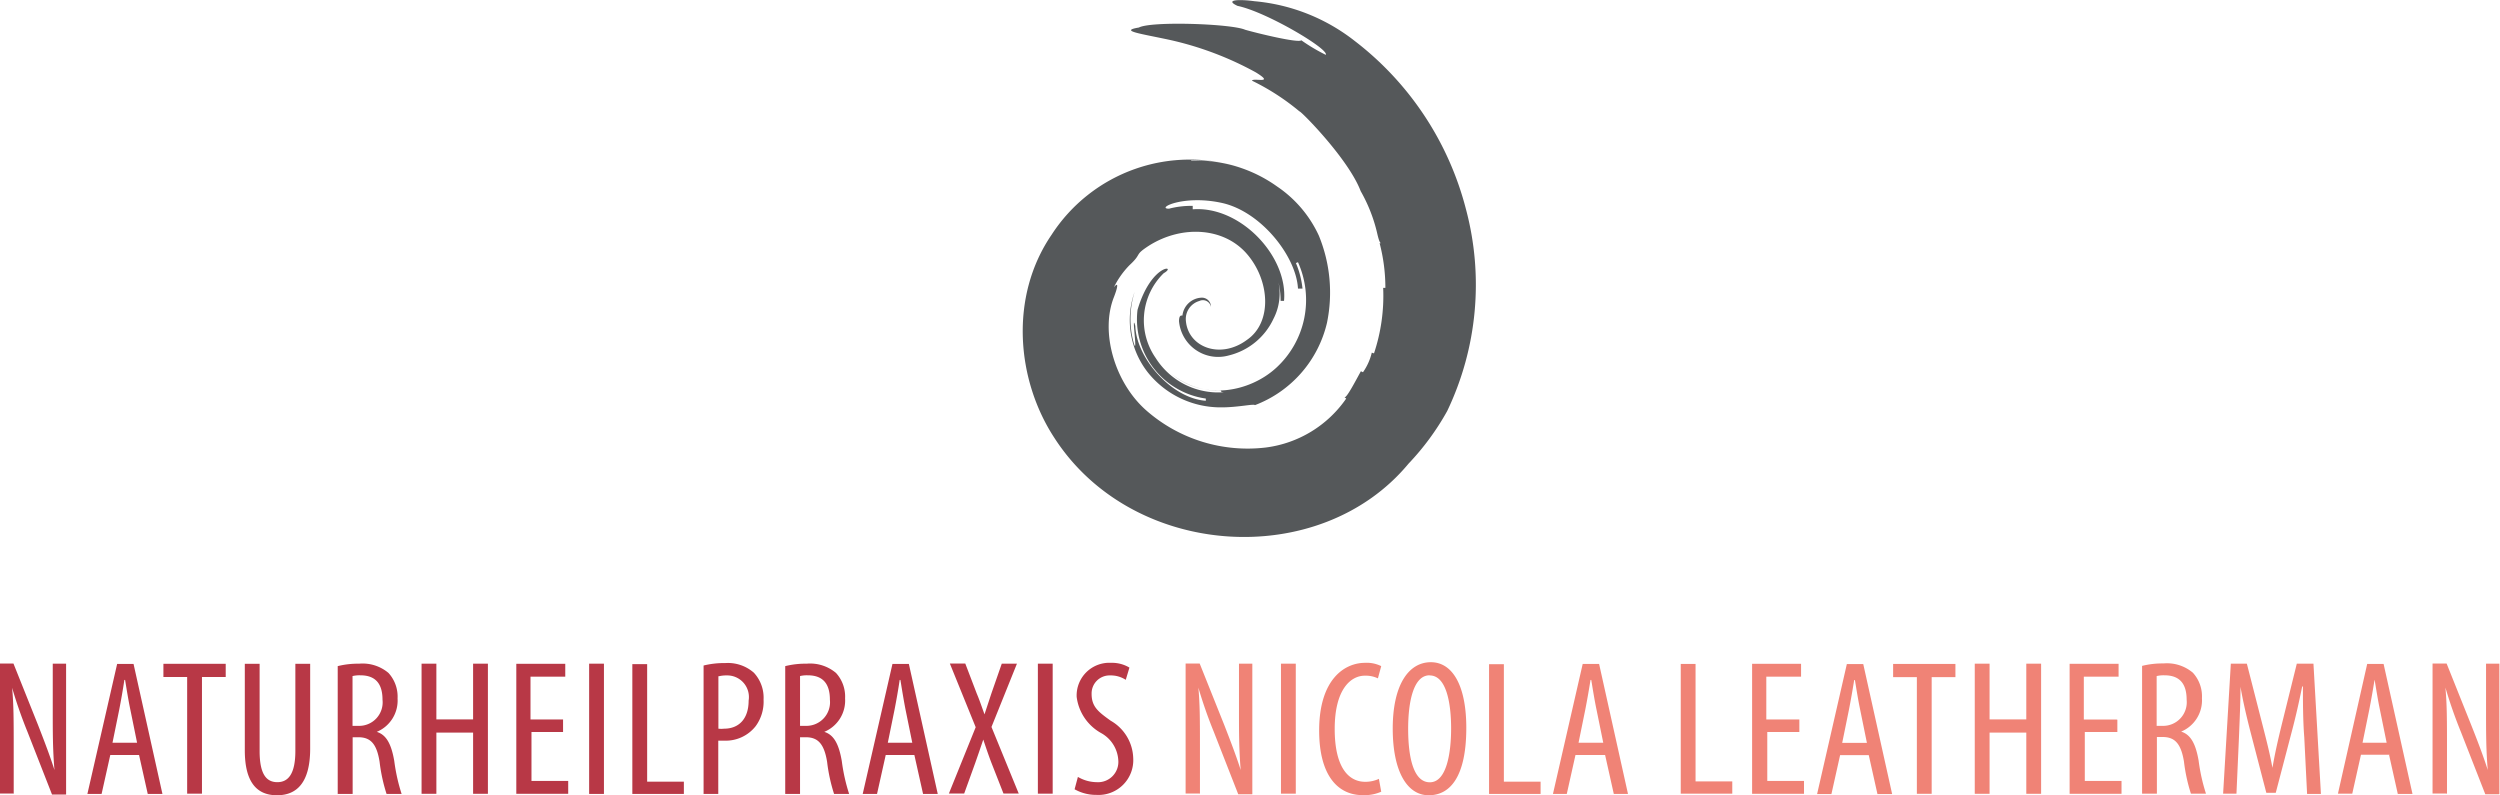 <svg id="Ebene_1" data-name="Ebene 1" xmlns="http://www.w3.org/2000/svg" xmlns:xlink="http://www.w3.org/1999/xlink" viewBox="0 0 204.24 64.97"><defs><style>.cls-1{fill:none;}.cls-2{clip-path:url(#clip-path);}.cls-3{fill:#55585a;}.cls-4{fill:#f08376;}.cls-5{fill:#b83846;}</style><clipPath id="clip-path" transform="translate(-195 -389.92)"><rect class="cls-1" x="195" y="389.92" width="204.24" height="64.97"/></clipPath></defs><title>Logo_Naturheilpraxis_Reutlingen</title><g class="cls-2"><path class="cls-3" d="M292.3,403a12.19,12.19,0,0,1,4.16.65,13.45,13.45,0,0,0-15.55,5.45c-3.46,5.06-2.88,11.86.24,16.61,6.39,9.88,21.66,10.84,28.92,2.09a21,21,0,0,0,3.16-4.3,23.92,23.92,0,0,0,1.53-16.5,25.24,25.24,0,0,0-9.08-13.73,15.49,15.49,0,0,0-8.19-3.25c-1.25-.17-2.49-0.13-1.39.38,2.39,0.5,7.52,3.56,7.21,4a14.77,14.77,0,0,1-2-1.19c-0.2.25-3.55-.56-4.59-0.86-1.11-.49-7.66-0.72-8.68-0.18-1.63.27,0.11,0.49,2.48,1a26.51,26.51,0,0,1,7.07,2.66c1.63,1-.21.42-0.31,0.68a19.06,19.06,0,0,1,3.88,2.51c0.07-.08,4,3.87,5,6.51a12.77,12.77,0,0,1,1.34,3.4c0.2,0.9.3,0.88,0.39,0.86l-0.18,0a14.41,14.41,0,0,1,.47,3.65H308a14.86,14.86,0,0,1-.75,5.35l-0.18-.06a4.65,4.65,0,0,1-.72,1.6l-0.17-.08c-0.42.75-1.18,2.24-1.35,2.12l0.15,0.11a9.43,9.43,0,0,1-6.57,4,12.55,12.55,0,0,1-9.73-3c-2.61-2.27-3.81-6.41-2.68-9.28,0.25-.64.46-1.37,0-0.81a6.91,6.91,0,0,1,1.28-1.81c1.08-1,.32-0.77,1.6-1.6,2.69-1.69,6.12-1.49,8,.7s2.06,5.58,0,7c-2.18,1.63-4.83.61-5-1.57a1.53,1.53,0,0,1,1.1-1.6,0.67,0.67,0,0,1,.95.48,0.74,0.74,0,0,0-.8-0.75,1.64,1.64,0,0,0-1.53,1.46c-0.1,0-.27-0.06-0.28.46a3.21,3.21,0,0,0,4.06,2.8,5.45,5.45,0,0,0,3.66-3,4.48,4.48,0,0,0,.09-3.93,6.22,6.22,0,0,1,.49,2.47h0.28c0.34-3.65-3.58-7.78-7.46-7.48v-0.28a7.08,7.08,0,0,0-1.94.23c-1.08,0,1.15-1.17,4.33-.47s6.07,4.35,6.21,7l0.37,0a7.22,7.22,0,0,0-.54-2.09l0.17-.07a7.52,7.52,0,0,1-1.78,8.63c-2.18,2-6,2.73-8.64.42a6,6,0,0,0,4.12,1.44c0,0.08,0,.25,1.13,0a6.05,6.05,0,0,1-6.46-2.67,5.38,5.38,0,0,1,.66-6.92c1.16-.65-1-0.86-2.14,3a6.54,6.54,0,0,0,5.58,7.24l0,0.18c-2.74-.18-5.67-3.43-5.76-6.11-0.35-1.3.24,2.63-.13,1.38a7.38,7.38,0,0,1,.08-4.18,6.92,6.92,0,0,0,1.11,6.64,7.62,7.62,0,0,0,6,2.81c1.34,0,2.65-.31,2.71-0.18a9.52,9.52,0,0,0,5.89-6.73,12.23,12.23,0,0,0-.67-7.13,9.77,9.77,0,0,0-3.4-4,11.37,11.37,0,0,0-7-2.12" transform="translate(-195 -389.92)"/><path class="cls-4" d="M394.91,454.76v-3.67c0-2.27,0-3.62-.13-5h0a37.79,37.79,0,0,0,1.26,3.61l2,5.11h1.15V444.14h-1.09v3.8c0,1.85,0,3.22.14,4.89h0c-0.36-1.15-.91-2.57-1.36-3.7l-2-5h-1.15v10.62h1.1Zm-6.9-4.16,0.55-2.7c0.14-.71.3-1.62,0.43-2.43H389c0.13,0.79.27,1.67,0.43,2.43l0.55,2.7h-2Zm2.17,1,0.71,3.18h1.2l-2.36-10.62h-1.34L386,454.76h1.17l0.71-3.18h2.35Zm-6.7,3.18h1.13L384,444.14h-1.36l-1.2,4.85c-0.35,1.43-.58,2.44-0.79,3.66h0c-0.22-1.21-.49-2.25-0.85-3.66l-1.24-4.85h-1.31l-0.63,10.62h1.09l0.2-4.49c0.06-1.51.13-3,.13-4.24h0c0.21,1.23.52,2.54,0.87,3.89l1.24,4.77h0.77l1.31-5c0.33-1.24.61-2.5,0.85-3.69h0.06c0,1.2,0,2.76.11,4.16Zm-12.28-9.63a2.45,2.45,0,0,1,.63-0.06c1.31,0,1.81.77,1.81,2a1.93,1.93,0,0,1-1.94,2.13h-0.51v-4.07ZM370,454.76h1.21v-4.63h0.47c1,0,1.5.55,1.74,2a13.82,13.82,0,0,0,.57,2.63h1.23a14.93,14.93,0,0,1-.6-2.69c-0.24-1.39-.65-2.14-1.43-2.38v0a2.77,2.77,0,0,0,1.7-2.73,2.86,2.86,0,0,0-.74-2.08,3.27,3.27,0,0,0-2.4-.76,6.88,6.88,0,0,0-1.75.2v10.46Zm-2.1-6.06h-2.66v-3.5h2.84v-1.05h-4v10.62h4.24v-1.05h-3v-4h2.66v-1Zm-11.57-4.55v10.62h1.21v-5h3v5h1.21V444.14h-1.21v4.55h-3v-4.55h-1.21Zm-4.73,10.62h1.21v-9.53h1.94v-1.08h-5.09v1.08h1.94v9.53Zm-6.1-4.16,0.55-2.7c0.14-.71.3-1.62,0.43-2.43h0.06c0.13,0.79.27,1.67,0.43,2.43l0.55,2.7h-2Zm2.17,1,0.71,3.18h1.2l-2.36-10.62h-1.34l-2.43,10.62h1.17l0.71-3.18h2.35ZM342,448.7H339.3v-3.5h2.84v-1.05h-4v10.62h4.24v-1.05h-3v-4H342v-1Zm-9.69,6.06h4.21v-1h-3v-9.6h-1.21v10.62Zm-8.35-4.16,0.55-2.7c0.14-.71.3-1.62,0.43-2.43H325c0.13,0.79.27,1.67,0.43,2.43l0.55,2.7h-2Zm2.17,1,0.71,3.18H328l-2.36-10.62h-1.34l-2.43,10.62H323l0.71-3.18h2.35Zm-9.48,3.18h4.21v-1h-3v-9.6h-1.21v10.62Zm-4.85-9.68c1.39,0,1.75,2.35,1.75,4.33s-0.36,4.4-1.74,4.4-1.77-2.17-1.77-4.37,0.43-4.37,1.75-4.37m0.11-1.07c-1.86,0-3.12,1.91-3.12,5.42s1.18,5.45,2.94,5.45,3.07-1.53,3.07-5.51c0-3.39-1.09-5.36-2.9-5.36m-4.24,9.53a2.61,2.61,0,0,1-1.12.24c-1.29,0-2.49-1.07-2.49-4.32s1.32-4.35,2.46-4.35a2.32,2.32,0,0,1,1.07.22l0.27-1a2.65,2.65,0,0,0-1.32-.27c-1.67,0-3.75,1.34-3.75,5.53,0,3.61,1.48,5.28,3.56,5.28a3.39,3.39,0,0,0,1.51-.28Zm-8,1.21h1.21V444.14h-1.21v10.62Zm-6.62,0v-3.67c0-2.27,0-3.62-.13-5h0a37.78,37.78,0,0,0,1.26,3.61l2,5.11h1.15V444.14h-1.09v3.8c0,1.85,0,3.22.14,4.89h0c-0.36-1.15-.91-2.57-1.35-3.7l-2-5h-1.15v10.62H293Z" transform="translate(-195 -389.92)"/><path class="cls-5" d="M282.79,454.4a3.57,3.57,0,0,0,1.79.46,2.84,2.84,0,0,0,3-3,3.64,3.64,0,0,0-1.84-3.06c-1-.72-1.56-1.13-1.56-2.19a1.47,1.47,0,0,1,1.53-1.51,2.22,2.22,0,0,1,1.26.36l0.3-1a2.76,2.76,0,0,0-1.5-.39,2.67,2.67,0,0,0-2.81,2.79,3.94,3.94,0,0,0,2,2.95,2.72,2.72,0,0,1,1.4,2.21,1.66,1.66,0,0,1-1.77,1.8,3.09,3.09,0,0,1-1.53-.43Zm-3,.36H281V444.14h-1.21v10.62Zm-1.56,0L276,449.31l2.08-5.17h-1.24L276,446.55c-0.17.52-.33,1-0.57,1.73h0c-0.25-.69-0.42-1.2-0.63-1.69l-0.94-2.46h-1.26l2.11,5.2-2.19,5.42h1.25l0.91-2.52c0.2-.57.41-1.18,0.65-1.89h0c0.24,0.72.43,1.28,0.65,1.86l1,2.55h1.28Zm-10.7-4.16,0.55-2.7c0.14-.71.3-1.62,0.42-2.43h0.06c0.13,0.79.27,1.67,0.42,2.43l0.55,2.7h-2Zm2.17,1,0.71,3.18h1.2l-2.36-10.62h-1.34l-2.43,10.62h1.17l0.71-3.18h2.35Zm-9.34-6.45a2.45,2.45,0,0,1,.63-0.06c1.31,0,1.81.77,1.81,2a1.93,1.93,0,0,1-1.94,2.13h-0.5v-4.07Zm-1.21,9.63h1.21v-4.63h0.47c1,0,1.5.55,1.74,2a13.82,13.82,0,0,0,.57,2.63h1.23a14.93,14.93,0,0,1-.6-2.69c-0.24-1.39-.65-2.14-1.43-2.38v0a2.77,2.77,0,0,0,1.7-2.73,2.86,2.86,0,0,0-.74-2.08,3.27,3.27,0,0,0-2.4-.76,6.88,6.88,0,0,0-1.75.2v10.46Zm-5.47-9.6a2.5,2.5,0,0,1,.68-0.08,1.77,1.77,0,0,1,1.8,2.06c0,1.5-.81,2.29-2,2.29a2,2,0,0,1-.47,0v-4.22Zm-1.21,9.6h1.21v-4.35c0.17,0,.33,0,0.54,0a3.11,3.11,0,0,0,2.51-1.18,3.38,3.38,0,0,0,.65-2.18,3,3,0,0,0-.79-2.19,3.22,3.22,0,0,0-2.35-.79,7,7,0,0,0-1.76.2v10.46Zm-5.81,0h4.21v-1h-3v-9.6h-1.21v10.62Zm-3.53,0h1.21V444.14h-1.21v10.62ZM241,448.7h-2.66v-3.5h2.84v-1.05h-4v10.62h4.24v-1.05h-3v-4H241v-1Zm-11.56-4.55v10.62h1.21v-5h3v5h1.21V444.14h-1.21v4.55h-3v-4.55h-1.21Zm-5.63,1a2.45,2.45,0,0,1,.63-0.06c1.31,0,1.81.77,1.81,2a1.92,1.92,0,0,1-1.94,2.13H223.8v-4.07Zm-1.21,9.63h1.21v-4.63h0.47c1,0,1.5.55,1.73,2a13.82,13.82,0,0,0,.57,2.63h1.23a14.93,14.93,0,0,1-.6-2.69c-0.24-1.39-.65-2.14-1.43-2.38v0a2.77,2.77,0,0,0,1.7-2.73,2.87,2.87,0,0,0-.74-2.08,3.27,3.27,0,0,0-2.4-.76,6.9,6.9,0,0,0-1.75.2v10.46ZM215,444.14v7.08c0,2.63,1,3.67,2.63,3.67s2.71-1.05,2.71-3.81v-6.93h-1.21v7.12c0,1.86-.57,2.55-1.47,2.55s-1.45-.65-1.45-2.55v-7.12H215Zm-4.71,10.62h1.21v-9.53h1.94v-1.08h-5.09v1.08h1.94v9.53Zm-6.1-4.16,0.55-2.7c0.14-.71.3-1.62,0.42-2.43h0.06c0.13,0.79.27,1.67,0.43,2.43l0.55,2.7h-2Zm2.17,1,0.71,3.18h1.2l-2.36-10.62h-1.34l-2.43,10.62h1.16l0.71-3.18h2.35Zm-10.24,3.18v-3.67c0-2.27,0-3.62-.13-5h0a37.79,37.79,0,0,0,1.26,3.61l2,5.11h1.15V444.14h-1.09v3.8c0,1.85,0,3.22.14,4.89h0c-0.36-1.15-.91-2.57-1.35-3.7l-2-5H195v10.62h1.1Z" transform="translate(-195 -389.92)"/></g></svg>